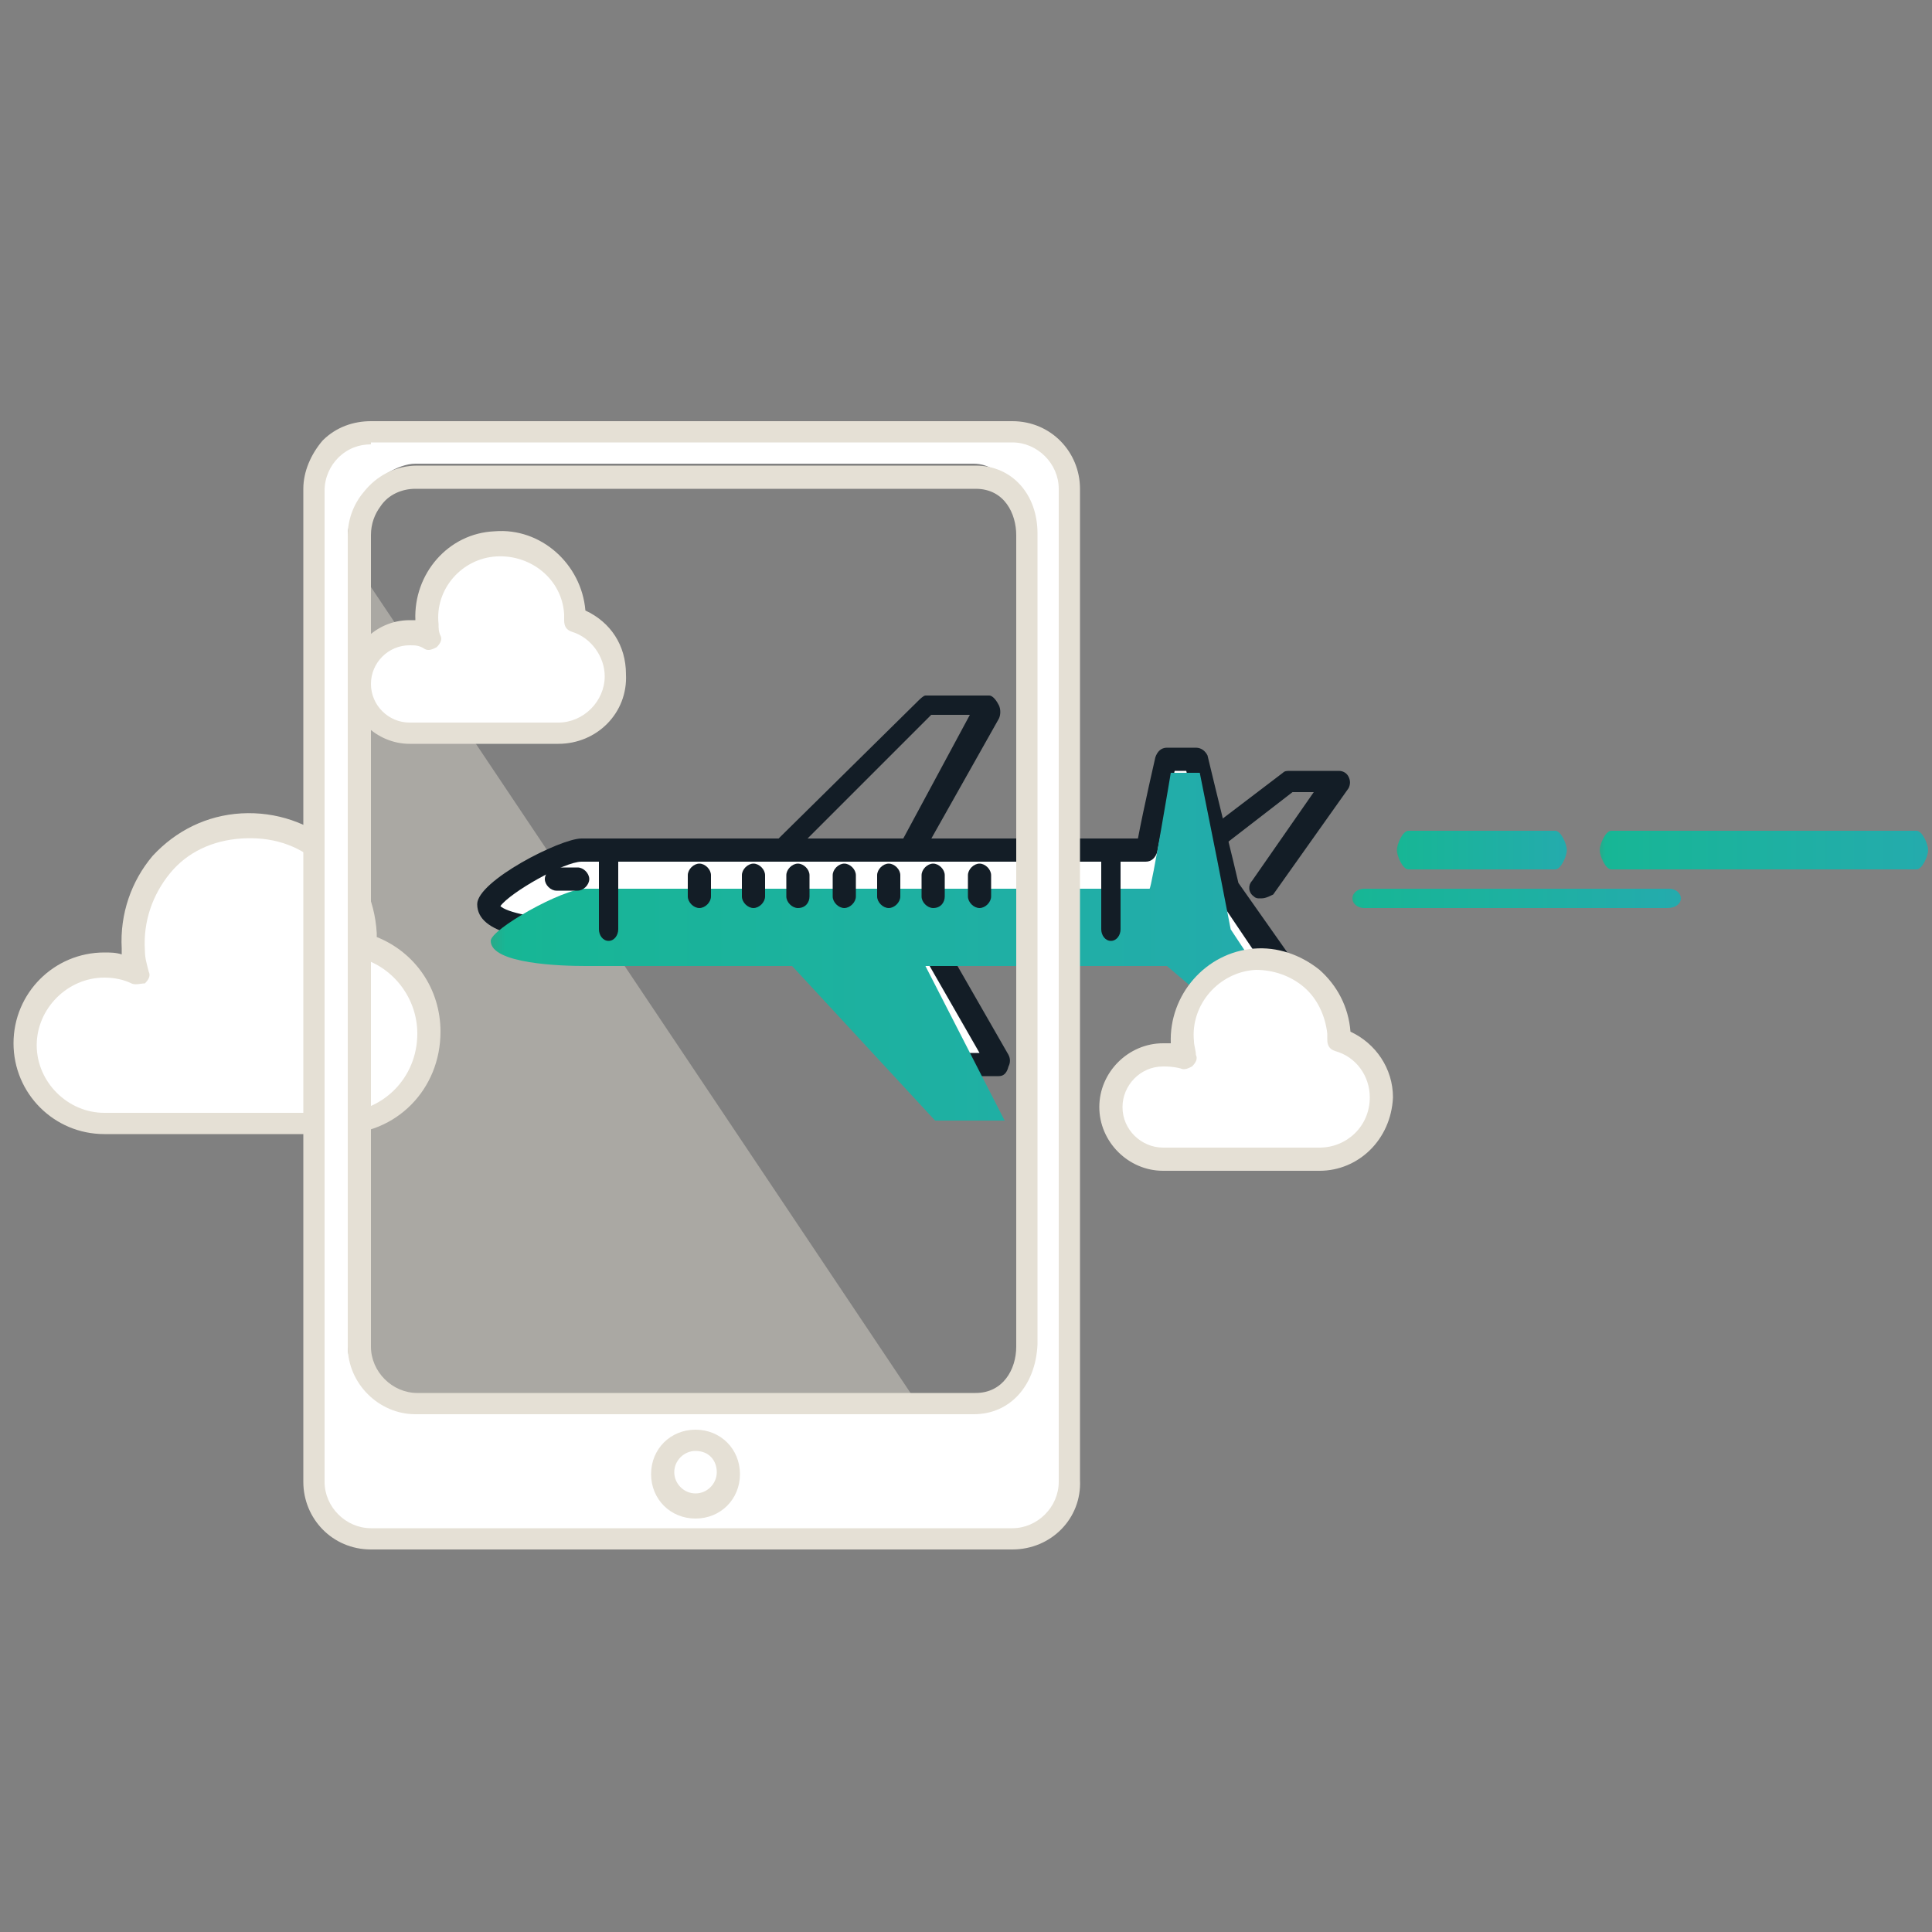 <?xml version="1.0" encoding="utf-8"?>
<!-- Generator: Adobe Illustrator 19.2.0, SVG Export Plug-In . SVG Version: 6.00 Build 0)  -->
<svg version="1.1" id="Layer_1" xmlns="http://www.w3.org/2000/svg" xmlns:xlink="http://www.w3.org/1999/xlink" x="0px" y="0px"
	 viewBox="0 0 100 100" style="enable-background:new 0 0 100 100;" xml:space="preserve">
<rect x="0" y="0" width="100" height="100" fill="#808080" stroke="none"/>
<style type="text/css">
	.st0{opacity:0.41;fill:#E5E0D5;}
	.st1{fill:#FFFFFF;}
	.st2{fill:url(#SVGID_1_);}
	.st3{fill:url(#SVGID_2_);}
	.st4{fill:url(#SVGID_3_);}
	.st5{fill:#131D26;}
	.st6{fill:url(#SVGID_4_);}
	.st7{fill:#E5E0D5;}
</style>
<g>
	<path class="st0" d="M16.6,26.5L48.4,74H16.9C16.9,74,17.1,26.5,16.6,26.5z"/>
	<g>
		<line class="st1" x1="73" y1="44" x2="81" y2="44"/>
		<linearGradient id="SVGID_1_" gradientUnits="userSpaceOnUse" x1="72.311" y1="44" x2="81.073" y2="44">
			<stop  offset="1.796875e-03" style="stop-color:#25AC8B"/>
			<stop  offset="1.637500e-02" style="stop-color:#17B695"/>
			<stop  offset="0.999" style="stop-color:#24ABAD"/>
		</linearGradient>
		<path class="st2" d="M80.5,45h-7.6c-0.3,0-0.6-0.7-0.6-1s0.3-1,0.6-1h7.6c0.3,0,0.6,0.7,0.6,1S80.8,45,80.5,45z"/>
	</g>
	<g>
		<line class="st1" x1="84" y1="44" x2="100" y2="44"/>
		<linearGradient id="SVGID_2_" gradientUnits="userSpaceOnUse" x1="82.826" y1="44" x2="99.768" y2="44">
			<stop  offset="1.796875e-03" style="stop-color:#25AC8B"/>
			<stop  offset="1.637500e-02" style="stop-color:#17B695"/>
			<stop  offset="0.999" style="stop-color:#24ABAD"/>
		</linearGradient>
		<path class="st3" d="M99.2,45H83.4c-0.3,0-0.6-0.7-0.6-1s0.3-1,0.6-1h15.8c0.3,0,0.6,0.7,0.6,1S99.5,45,99.2,45z"/>
	</g>
	<g>
		<line class="st1" x1="71" y1="47" x2="87" y2="47"/>
		<linearGradient id="SVGID_3_" gradientUnits="userSpaceOnUse" x1="69.974" y1="46.5" x2="86.915" y2="46.5">
			<stop  offset="1.796875e-03" style="stop-color:#25AC8B"/>
			<stop  offset="1.637500e-02" style="stop-color:#17B695"/>
			<stop  offset="0.999" style="stop-color:#24ABAD"/>
		</linearGradient>
		<path class="st4" d="M86.3,47H70.6c-0.3,0-0.6-0.2-0.6-0.5s0.3-0.5,0.6-0.5h15.8c0.3,0,0.6,0.2,0.6,0.5S86.7,47,86.3,47z"/>
	</g>
	<g>
		<path class="st5" d="M47.2,44.7c-0.1,0-0.2,0-0.3-0.1c-0.3-0.2-0.4-0.8-0.2-1.1l3.5-6.5h-2L41,44.2c-0.2,0.2-0.6,0.4-0.8,0.1
			c-0.2-0.2-0.2-0.5,0-0.8l7.3-7.2c0.1-0.1,0.3-0.3,0.4-0.3h3.3c0.2,0,0.4,0.3,0.5,0.5c0.1,0.2,0.1,0.5,0,0.7l-4,7.1
			C47.6,44.5,47.4,44.7,47.2,44.7z"/>
	</g>
	<g>
		<path class="st5" d="M65.2,46.5c-0.1,0-0.2,0-0.3-0.1c-0.3-0.2-0.3-0.6-0.1-0.8l3.2-4.6h-1.1l-4.4,3.4c-0.3,0.2-0.6,0.2-0.8-0.1
			c-0.2-0.3-0.2-0.6,0.1-0.8l4.6-3.5c0.1-0.1,0.2-0.1,0.4-0.1h2.5c0.2,0,0.4,0.1,0.5,0.3c0.1,0.2,0.1,0.4,0,0.6l-3.9,5.5
			C65.5,46.5,65.4,46.5,65.2,46.5z"/>
	</g>
	<g>
		<path class="st1" d="M63.4,46c0-0.4-1.6-6.7-1.6-6.7h-1.5c0,0-0.7,3.2-1,4.7H30.1c-1.2,0-4.9,2.2-4.9,2.8c0,1.2,3.7,1.3,4.9,1.3
			h10.8l7.3,7h3.5l-4-7h12.4l4.7,3.5h2.5L63.4,46z"/>
		<path class="st5" d="M51.7,55.7h-3.5c-0.2,0-0.3-0.1-0.4-0.2l-7.2-6.8H30.1c-2.5,0-5.4-0.3-5.4-1.9c0-1.2,4.3-3.4,5.4-3.4h28.8
			c0.3-1.6,0.9-4.2,0.9-4.2c0.1-0.3,0.3-0.5,0.6-0.5h1.5c0.3,0,0.5,0.2,0.6,0.4c0.5,2.1,1.4,5.7,1.6,6.6l3.8,5.4
			c0.1,0.2,0.1,0.4,0,0.6c-0.1,0.2-0.3,0.3-0.5,0.3h-2.5c-0.1,0-0.2,0-0.3-0.1l-4.6-3.4H48.7l3.5,6.1c0.1,0.2,0.1,0.4,0,0.6
			C52.1,55.6,51.9,55.7,51.7,55.7z M48.4,54.5h2.3l-3.5-6.1c-0.1-0.2-0.1-0.4,0-0.6c0.1-0.2,0.3-0.3,0.5-0.3h12.4
			c0.1,0,0.2,0,0.3,0.1l4.6,3.4h1.1L63,46.4c-0.1-0.1-0.1-0.2-0.1-0.3c0-0.4-0.9-3.8-1.5-6.2h-0.6c-0.2,0.9-0.7,3.1-0.9,4.2
			c-0.1,0.3-0.3,0.5-0.6,0.5H30.1c-0.9,0-3.7,1.6-4.2,2.3c0.3,0.3,1.8,0.7,4.2,0.7h10.8c0.2,0,0.3,0.1,0.4,0.2L48.4,54.5z
			 M25.8,46.9L25.8,46.9L25.8,46.9z M64,46L64,46L64,46z"/>
	</g>
	<linearGradient id="SVGID_4_" gradientUnits="userSpaceOnUse" x1="25.482" y1="49" x2="67.603" y2="49">
		<stop  offset="1.796875e-03" style="stop-color:#25AC8B"/>
		<stop  offset="1.637500e-02" style="stop-color:#17B695"/>
		<stop  offset="0.999" style="stop-color:#24ABAD"/>
	</linearGradient>
	<path class="st6" d="M63,44.5L62.1,40h-1.5c0,0-1,6-1.1,6H47.7h-6.5H30.3c-1.2,0-4.9,2.1-4.9,2.7c0,1.2,3.7,1.3,4.9,1.3h10.7l7.4,8
		H52l-4.1-8h12.5l4.7,4h2.5l-3.9-5.9L63,44.5z"/>
	<g>
		<path class="st1" d="M22.3,53.5c0,2.6-2.1,4.7-4.7,4.7H5.4c-2.2,0-4.1-1.8-4.1-4.1c0-2.2,1.8-4.1,4.1-4.1C6,50,6.5,50.1,7,50.3
			c-0.1-0.4-0.2-0.8-0.2-1.2c-0.2-3.3,2.3-6.2,5.6-6.4c3.3-0.2,6.2,2.3,6.4,5.6c0,0.2,0,0.4,0,0.6C20.9,49.5,22.3,51.3,22.3,53.5z"
			/>
		<path class="st7" d="M17.6,58.7H5.4c-2.6,0-4.7-2.1-4.7-4.7c0-2.6,2.1-4.7,4.7-4.7c0.3,0,0.6,0,0.9,0.1c0-0.1,0-0.2,0-0.3
			c-0.1-1.8,0.5-3.5,1.6-4.8c1.2-1.3,2.8-2.1,4.6-2.2c1.8-0.1,3.5,0.5,4.8,1.6c1.3,1.2,2.1,2.8,2.2,4.6c0,0.1,0,0.1,0,0.2
			c2,0.8,3.3,2.7,3.3,4.9C22.8,56.4,20.5,58.7,17.6,58.7z M5.4,50.6c-1.9,0-3.5,1.6-3.5,3.5c0,1.9,1.6,3.5,3.5,3.5h12.1
			c2.3,0,4.1-1.8,4.1-4.1c0-1.8-1.2-3.4-2.9-3.9c-0.3-0.1-0.4-0.3-0.4-0.6c0-0.2,0-0.3,0-0.5c-0.1-1.5-0.7-2.8-1.8-3.8
			c-1.1-1-2.5-1.4-4-1.3c-1.5,0.1-2.8,0.7-3.7,1.8s-1.4,2.5-1.3,4c0,0.4,0.1,0.7,0.2,1.1c0.1,0.2,0,0.4-0.2,0.6
			C7.3,50.9,7,51,6.8,50.9C6.4,50.7,5.9,50.6,5.4,50.6z"/>
	</g>
	<g>
		<path class="st1" d="M71.4,56.9c0,1.7-1.4,3.1-3.1,3.1h-8.1c-1.5,0-2.7-1.2-2.7-2.7c0-1.5,1.2-2.7,2.7-2.7c0.4,0,0.7,0.1,1.1,0.2
			c-0.1-0.3-0.1-0.5-0.1-0.8c-0.1-2.2,1.5-4.2,3.8-4.3c2.2-0.1,4.2,1.5,4.3,3.8c0,0.1,0,0.3,0,0.4C70.5,54.3,71.4,55.5,71.4,56.9z"
			/>
		<path class="st7" d="M68.3,60.6h-8.1c-1.8,0-3.3-1.5-3.3-3.3c0-1.8,1.5-3.3,3.3-3.3c0.1,0,0.2,0,0.4,0c-0.1-2.5,1.8-4.7,4.3-4.9
			c1.2-0.1,2.4,0.3,3.4,1.1c0.9,0.8,1.5,1.9,1.6,3.2c0,0,0,0,0,0c1.3,0.6,2.2,1.9,2.2,3.4C72,59,70.3,60.6,68.3,60.6z M60.2,55.2
			c-1.2,0-2.1,1-2.1,2.1c0,1.2,1,2.1,2.1,2.1h8.1c1.4,0,2.6-1.1,2.6-2.6c0-1.1-0.7-2.1-1.8-2.4c-0.3-0.1-0.4-0.3-0.4-0.6
			c0-0.1,0-0.2,0-0.3c-0.1-0.9-0.5-1.8-1.2-2.4c-0.7-0.6-1.6-0.9-2.5-0.9c-1.9,0.1-3.4,1.8-3.2,3.7c0,0.2,0.1,0.5,0.1,0.7
			c0.1,0.2,0,0.4-0.2,0.6c-0.2,0.1-0.4,0.2-0.6,0.1C60.7,55.2,60.4,55.2,60.2,55.2z"/>
	</g>
	<g>
		<path class="st1" d="M31.9,35c0,1.6-1.3,3-3,3h-7.7c-1.4,0-2.6-1.2-2.6-2.6c0-1.4,1.2-2.6,2.6-2.6c0.4,0,0.7,0.1,1,0.2
			c-0.1-0.2-0.1-0.5-0.1-0.7c-0.1-2.1,1.5-3.9,3.6-4.1c2.1-0.1,3.9,1.5,4.1,3.6c0,0.1,0,0.3,0,0.4C31,32.5,31.9,33.6,31.9,35z"/>
		<path class="st7" d="M28.9,38.5h-7.7c-1.7,0-3.2-1.4-3.2-3.2c0-1.7,1.4-3.2,3.2-3.2c0.1,0,0.2,0,0.3,0c-0.1-2.4,1.7-4.5,4.1-4.6
			c2.4-0.2,4.5,1.7,4.7,4.1c0,0,0,0,0,0c1.3,0.6,2.1,1.8,2.1,3.3C32.5,36.9,30.9,38.5,28.9,38.5z M21.2,33.4c-1.1,0-2,0.9-2,2
			c0,1.1,0.9,2,2,2h7.7c1.3,0,2.4-1.1,2.4-2.4c0-1-0.7-2-1.7-2.3c-0.3-0.1-0.4-0.3-0.4-0.6c0-0.1,0-0.2,0-0.3
			c-0.1-1.8-1.7-3.1-3.5-3c-1.8,0.1-3.2,1.7-3,3.5c0,0.2,0,0.4,0.1,0.6c0.1,0.2,0,0.4-0.2,0.6c-0.2,0.1-0.4,0.2-0.6,0.1
			C21.7,33.4,21.5,33.4,21.2,33.4z"/>
	</g>
	<g>
		<path class="st5" d="M31.5,48.7c-0.3,0-0.5-0.3-0.5-0.6V44c0-0.3,0.2-0.6,0.5-0.6S32,43.7,32,44v4.1C32,48.4,31.8,48.7,31.5,48.7z
			"/>
	</g>
	<g>
		<path class="st5" d="M57.5,48.7c-0.3,0-0.5-0.3-0.5-0.6V44c0-0.3,0.2-0.6,0.5-0.6S58,43.7,58,44v4.1C58,48.4,57.8,48.7,57.5,48.7z
			"/>
	</g>
	<g>
		<path class="st5" d="M36.2,47c-0.3,0-0.6-0.3-0.6-0.6v-1.1c0-0.3,0.3-0.6,0.6-0.6s0.6,0.3,0.6,0.6v1.1C36.8,46.7,36.5,47,36.2,47z
			"/>
	</g>
	<g>
		<path class="st5" d="M29.9,46.1h-1.1c-0.3,0-0.6-0.3-0.6-0.6c0-0.3,0.3-0.6,0.6-0.6h1.1c0.3,0,0.6,0.3,0.6,0.6
			C30.5,45.8,30.2,46.1,29.9,46.1z"/>
	</g>
	<g>
		<path class="st5" d="M39,47c-0.3,0-0.6-0.3-0.6-0.6v-1.1c0-0.3,0.3-0.6,0.6-0.6s0.6,0.3,0.6,0.6v1.1C39.6,46.7,39.3,47,39,47z"/>
	</g>
	<g>
		<path class="st5" d="M41.3,47c-0.3,0-0.6-0.3-0.6-0.6v-1.1c0-0.3,0.3-0.6,0.6-0.6c0.3,0,0.6,0.3,0.6,0.6v1.1
			C41.9,46.7,41.7,47,41.3,47z"/>
	</g>
	<g>
		<path class="st5" d="M43.7,47c-0.3,0-0.6-0.3-0.6-0.6v-1.1c0-0.3,0.3-0.6,0.6-0.6s0.6,0.3,0.6,0.6v1.1C44.3,46.7,44,47,43.7,47z"
			/>
	</g>
	<g>
		<path class="st5" d="M46,47c-0.3,0-0.6-0.3-0.6-0.6v-1.1c0-0.3,0.3-0.6,0.6-0.6s0.6,0.3,0.6,0.6v1.1C46.6,46.7,46.3,47,46,47z"/>
	</g>
	<g>
		<path class="st5" d="M48.3,47c-0.3,0-0.6-0.3-0.6-0.6v-1.1c0-0.3,0.3-0.6,0.6-0.6c0.3,0,0.6,0.3,0.6,0.6v1.1
			C48.9,46.7,48.7,47,48.3,47z"/>
	</g>
	<g>
		<path class="st5" d="M50.7,47c-0.3,0-0.6-0.3-0.6-0.6v-1.1c0-0.3,0.3-0.6,0.6-0.6s0.6,0.3,0.6,0.6v1.1C51.3,46.7,51,47,50.7,47z"
			/>
	</g>
	<g>
		<path class="st1" d="M55,25.3c0-1.6-1-3.3-2.6-3.3H19.2c-0.8,0-1.7,0.5-2.2,1.1c-0.5,0.5-1,1.5-1,2.3v51.3c0,1.6,1.6,3.3,3.2,3.3
			h33.2c1.6,0,2.6-1.7,2.6-3.3V25.3z M53,69.7c0,1.6-1,3.3-2.6,3.3H21.5c-1.6,0-3.5-1.7-3.5-3.3v-42c0-0.7,0.5-1.7,0.9-2.2
			c0.5-0.7,1.7-1.5,2.6-1.5h28.9c1.6,0,2.6,2,2.6,3.7V69.7z"/>
		<path class="st7" d="M52.4,80.2H19.2c-2,0-3.5-1.6-3.5-3.5V25.3c0-0.9,0.4-1.8,1-2.5c0.7-0.7,1.6-1,2.5-1h33.2
			c2,0,3.5,1.6,3.5,3.5v51.3C56,78.6,54.4,80.2,52.4,80.2z M19.2,23c-0.6,0-1.2,0.2-1.7,0.7c-0.4,0.4-0.7,1-0.7,1.7v51.3
			c0,1.3,1.1,2.4,2.4,2.4h33.2c1.3,0,2.4-1.1,2.4-2.4V25.3c0-1.3-1.1-2.4-2.4-2.4H19.2z M50.4,73.2H21.5c-1.9,0-3.5-1.6-3.5-3.5v-42
			c0-0.8,0.3-1.6,0.8-2.2c0.7-0.9,1.7-1.4,2.8-1.4h28.9c1.9,0,3.2,1.5,3.2,3.5v42C53.6,71.7,52.3,73.2,50.4,73.2z M21.5,25.3
			c-0.7,0-1.4,0.3-1.8,0.9c-0.3,0.4-0.5,0.9-0.5,1.5v42c0,1.3,1.1,2.4,2.4,2.4h28.9c1.4,0,2.1-1.2,2.1-2.4v-42
			c0-1.1-0.6-2.4-2.1-2.4H21.5z"/>
	</g>
	<g>
		<circle class="st1" cx="36" cy="76.3" r="1.7"/>
		<path class="st7" d="M36,78.6c-1.3,0-2.3-1-2.3-2.3s1-2.3,2.3-2.3c1.3,0,2.3,1,2.3,2.3S37.3,78.6,36,78.6z M36,75.1
			c-0.6,0-1.1,0.5-1.1,1.1s0.5,1.1,1.1,1.1s1.1-0.5,1.1-1.1S36.7,75.1,36,75.1z"/>
	</g>
</g>
</svg>
